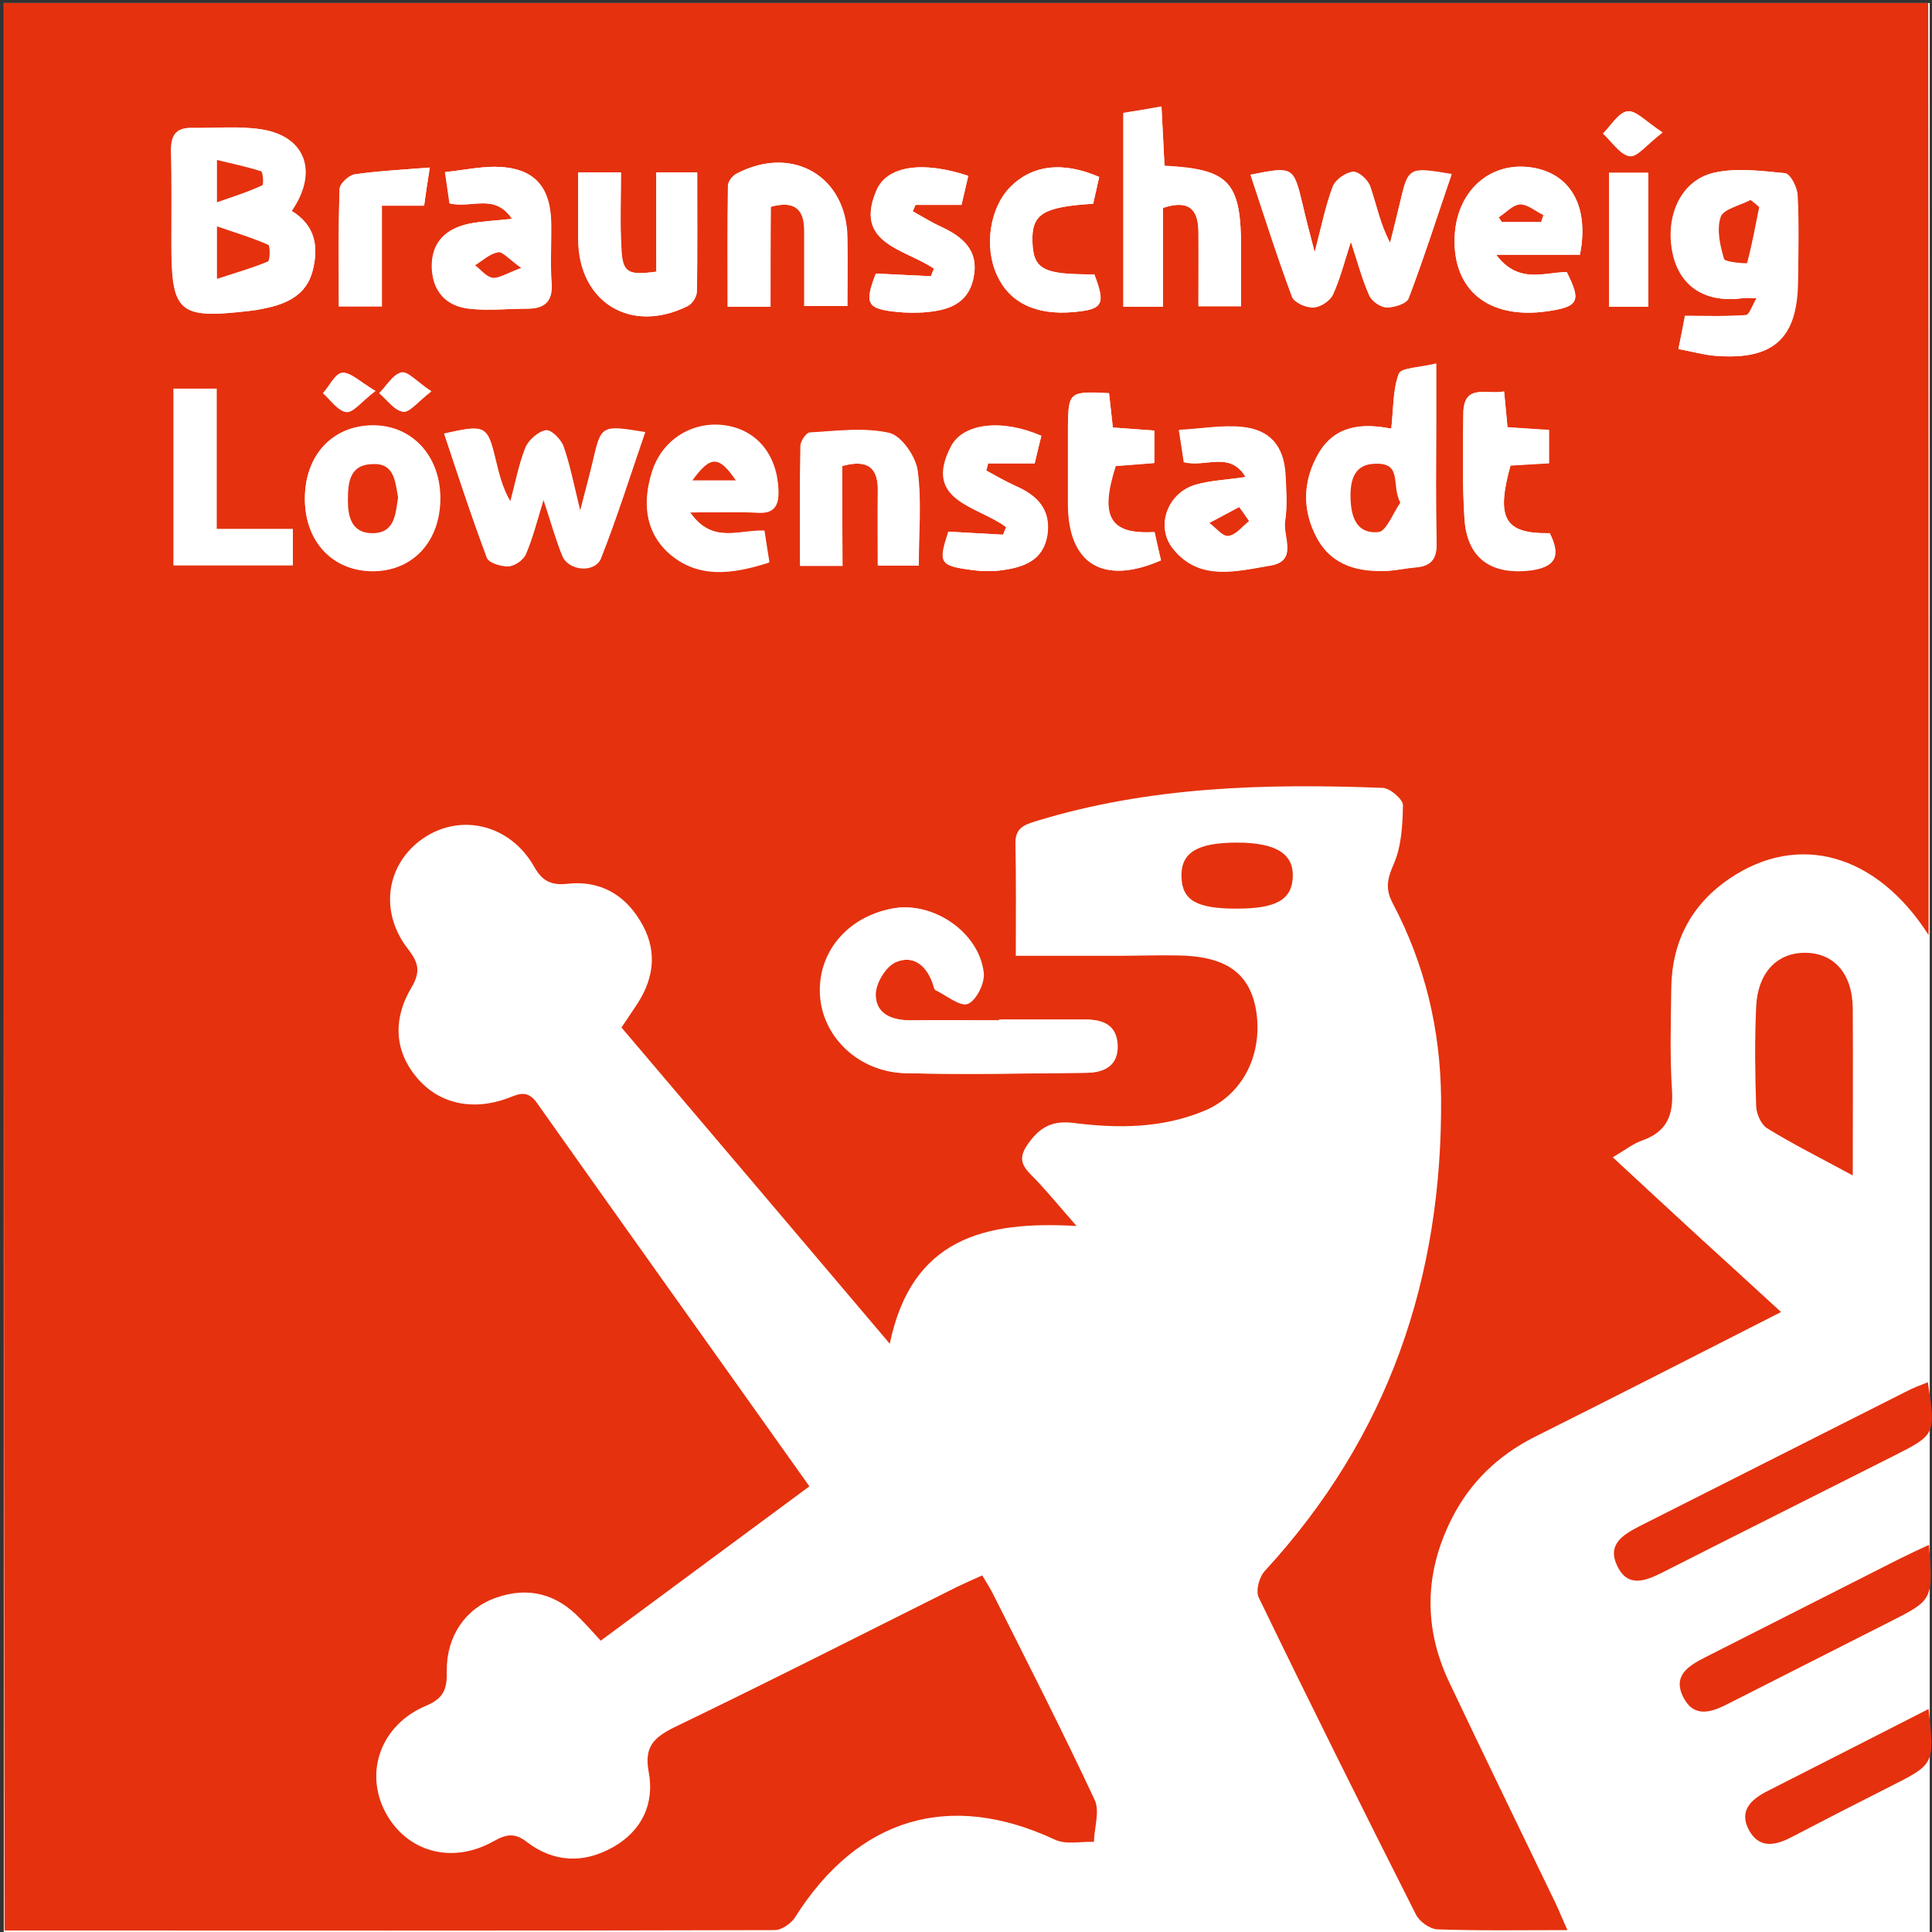 <?xml version="1.0" encoding="UTF-8"?>
<!-- Generator: Adobe Illustrator 28.0.0, SVG Export Plug-In . SVG Version: 6.00 Build 0)  -->
<svg xmlns="http://www.w3.org/2000/svg" xmlns:xlink="http://www.w3.org/1999/xlink" version="1.1" id="Ebene_1" x="0px" y="0px" viewBox="0 0 512 512" style="enable-background:new 0 0 512 512;" xml:space="preserve">
<rect x="0" y="0" width="512" height="512" fill="#333333" stroke="none"/>
<style type="text/css">
	.st0{fill:#FFFFFF;}
	.st1{fill:#E5310E;}
</style>
<rect x="1" y="0.8" class="st0" width="510.4" height="511.2"></rect>
<g>
	<path class="st1" d="M511.1,247.8c-13.8-21.6-34.5-27.3-52.7-15c-10.2,6.9-15.3,16.7-15.5,29c-0.1,9.1-0.4,18.1,0.2,27.2   c0.4,6.6-1.4,10.9-7.8,13.2c-2.4,0.8-4.5,2.5-7.9,4.5c7.9,7.3,15.1,14,22.4,20.7c7.2,6.6,14.4,13.1,22.2,20.3   c-22.2,11.3-43.7,22.3-65.3,33.1c-9.7,4.9-17.1,12-22,21.7c-7.2,14.3-7.5,28.9-0.6,43.4c9.3,19.6,18.8,39.1,28.2,58.6   c1,2.1,1.8,4.2,3.1,7c-12.1,0-23.3,0.2-34.5-0.2c-2-0.1-4.8-2.1-5.7-4c-14.1-27.9-28-55.8-41.6-83.9c-0.9-1.8,0.1-5.5,1.6-7.1   c32.7-35.5,47.1-77.6,46.7-125.4c-0.2-18.2-4.3-35.4-12.8-51.5c-2-3.8-1.5-6.4,0.2-10.3c2.1-4.7,2.4-10.4,2.5-15.7   c0-1.6-3.4-4.5-5.3-4.6c-31-1.2-61.9-0.4-91.9,8.8c-3.3,1-5.6,1.9-5.5,6c0.2,9.5,0.1,19,0.1,29.7c9.6,0,18.3,0,27,0   c5.2,0,10.5-0.2,15.7-0.1c12.7,0.1,19.1,4.5,20.9,14.1c2.1,11.8-3.3,22.8-13.7,27.1c-11.1,4.6-22.8,4.7-34.5,3.2   c-5.5-0.7-8.8,0.9-12,5.3c-2.6,3.6-2.2,5.6,0.7,8.5c3.7,3.7,6.9,7.7,12,13.5c-24.3-1.4-43.7,3.2-49.5,31.2   c-24.6-29-47.7-56.3-71.1-83.8c1.5-2.3,3-4.4,4.4-6.6c4.5-7.1,5-14.4,0.6-21.6c-4.3-7.2-10.9-10.8-19.2-9.9c-4.5,0.5-6.8-0.7-9-4.6   c-6.4-11.2-19.5-14.2-29.4-7.4c-9.8,6.8-11.7,19.5-3.9,29.4c2.7,3.5,3.3,5.9,0.9,10c-5.2,8.7-4.4,17.1,1.3,23.9   c5.7,6.9,14.6,9,24,5.6c2.9-1.1,5.3-2.5,7.9,1.2c23.9,33.8,48,67.5,72.2,101.6c-18.5,13.7-36.7,27.1-55.3,40.9   c-2-2.2-3.7-4.1-5.5-5.9c-6.2-6.5-13.7-8.5-22.2-5.5c-8.1,2.8-13.2,10.2-13.1,19.4c0.1,4.5-0.6,7.2-5.4,9.2   c-12,5-16.5,17.5-10.9,28.2c5.6,10.6,17.7,14,28.8,7.7c3.4-1.9,5.6-2.2,8.8,0.3c7.1,5.4,15,5.7,22.8,1.3c7.7-4.4,11-11.6,9.4-20   c-1.2-6.5,1.3-9,6.7-11.7c25.1-12.1,49.9-24.7,74.9-37.2c2.1-1,4.3-2,6.8-3.1c1.1,1.8,2.1,3.4,2.9,5c9.1,18.1,18.3,36.1,26.9,54.5   c1.4,3-0.1,7.3-0.2,11.1c-3.5-0.1-7.5,0.8-10.4-0.6c-27.9-13-52.1-5.8-68.8,20.6c-1,1.6-3.5,3.4-5.4,3.4   c-67.9,0.2-135.8,0.1-204.1,0.1C1,341.2,1,171.2,1,0.8c170.3,0,339.9,0,510,0C511.1,83,511.1,165,511.1,247.8z M264.8,270.2   c0,0.1,0,0.2,0,0.2c-7.6,0-15.2-0.1-22.8,0c-5,0.1-9.8-1.3-9.9-6.7c-0.1-3,2.6-7.5,5.3-8.7c4.8-2.1,8.5,1,10.1,6.1   c0.1,0.4,0.3,1.1,0.6,1.3c2.9,1.4,6.5,4.5,8.5,3.6c2.2-1,4.5-5.6,4.1-8.3c-1.3-10.8-13.6-19-24.2-16.9c-12,2.3-19.7,11.7-19,23   c0.7,11,10.2,20.3,22.6,20.6c15.9,0.4,31.9,0,47.8-0.1c4.8,0,8.6-1.9,8.3-7.5c-0.3-5.2-3.9-6.6-8.4-6.6   C280.1,270.2,272.4,270.2,264.8,270.2z M77.3,55.9c7.1-10.4,3.5-19.8-8-21.6c-6-0.9-12.3-0.3-18.5-0.4c-4.4-0.1-5.6,2.2-5.5,6.3   c0.2,8.1,0.1,16.1,0.1,24.2c0,18.5,1.8,20.1,20.6,18c1.4-0.2,2.8-0.4,4.2-0.7c5.9-1.2,11.1-3.6,12.6-10   C84.5,65.6,83.7,59.8,77.3,55.9z M444.8,92.5c3.9,0.7,6.9,1.6,9.9,1.8c15.3,1.2,21.7-4.6,21.8-19.8c0.1-7.6,0.3-15.2-0.1-22.8   c-0.1-2.1-1.9-5.6-3.3-5.8c-6.3-0.6-12.9-1.5-18.9-0.1c-8.9,2.1-13.1,12.1-10.7,22c2.1,8.5,8.8,12.6,18.6,11.2c0.9-0.1,1.7,0,3.5,0   c-1.2,2-2,4.4-2.8,4.5c-5.3,0.4-10.6,0.2-16.2,0.2C446,86.6,445.5,89,444.8,92.5z M331.4,46.3c3.6,10.9,7.1,21.7,11,32.3   c0.6,1.5,3.7,2.9,5.6,2.8c1.8-0.1,4.4-1.7,5.2-3.3c1.9-4.1,3-8.5,4.8-14.1c1.9,5.8,3,10.2,4.9,14.3c0.7,1.5,3,3,4.6,3.1   c2,0.1,5.2-1,5.8-2.4c4.1-10.8,7.6-21.8,11.4-32.9c-11.4-1.9-11.4-1.9-13.7,7.6c-0.8,3.5-1.7,7-2.6,10.6c-2.7-5-3.6-10.1-5.3-15   c-0.6-1.7-3.1-4-4.6-3.8c-1.9,0.2-4.6,2.1-5.3,3.9c-1.9,5-3,10.4-4.8,17.4c-1.4-5.5-2.4-9.1-3.2-12.7   C342.8,44.2,342.7,44.1,331.4,46.3z M368.7,113.6c-7.9-1.6-14.9-0.8-19.2,6.4c-4.2,7.2-4.6,15-0.5,22.5c4,7.5,11.2,9,19,8.7   c2.4-0.1,4.7-0.7,7.1-0.9c4.1-0.3,5.7-2.1,5.6-6.4c-0.2-10.7-0.1-21.4-0.1-32.1c0-4.8,0-9.7,0-15.5c-4.4,1.1-9.2,1.1-9.9,2.7   C369.1,103.3,369.3,108.3,368.7,113.6z M117.7,114.9c3.7,11.1,7.3,22.1,11.3,32.9c0.5,1.4,3.9,2.4,5.8,2.3c1.6-0.1,3.9-1.7,4.5-3.2   c1.8-4.2,2.9-8.6,4.7-14.5c2,6,3.2,10.5,5,14.9c1.6,4,8.6,4.7,10.2,0.7c4.3-10.9,7.8-22.1,11.7-33.4c-11.6-1.9-11.6-1.9-13.8,7.6   c-0.9,3.8-1.9,7.6-3.4,13.3c-1.7-7-2.7-12.2-4.4-17c-0.7-1.9-3.4-4.6-4.7-4.4c-2,0.3-4.6,2.6-5.4,4.6c-1.8,4.6-2.7,9.5-4,14.3   c-2.3-3.8-3.1-7.4-3.9-11C129.2,112.7,128.7,112.4,117.7,114.9z M308.2,55.1c6.8-2.3,9.3,0.3,9.4,6.1c0.1,6.6,0,13.2,0,19.9   c4.2,0,7.4,0,11.3,0c0-5.4,0-10.4,0-15.3c0-17.7-3.1-21-20.3-21.9c-0.3-5-0.5-10.1-0.8-15.7c-3.9,0.7-6.9,1.2-10.1,1.7   c0,17.3,0,34.2,0,51.3c3.6,0,6.6,0,10.5,0C308.2,72.3,308.2,63.7,308.2,55.1z M418.7,67.5c2.6-13.2-2.8-21.9-13.4-23.2   c-10.8-1.3-19.3,6.6-19.8,18.4c-0.6,14.2,9,22,24.5,19.8c8.4-1.2,9.1-2.7,5.2-10.4c-6,0-12.8,3.3-18.7-4.6   C404.8,67.5,411.6,67.5,418.7,67.5z M182.9,135.8c6.9,0,12.4-0.2,17.8,0.1c4.6,0.3,5.7-1.9,5.5-6c-0.4-9.3-5.7-15.8-14.2-17   c-8.6-1.2-16.7,3.8-19.3,12.4c-2.4,7.8-1.8,15.5,4.4,21.2c7.8,7,17,5.7,26.7,2.6c-0.5-3-0.9-5.7-1.3-8.3   C195.8,140.3,188.8,144.3,182.9,135.8z M135.7,58c-4.5,0.5-8,0.6-11.5,1.3c-6,1.3-9.8,4.8-9.8,11.3c0.1,6.4,3.6,10.5,9.8,11.2   c5.1,0.6,10.4,0,15.5,0c4.7,0,6.8-2,6.4-7c-0.4-5.2,0-10.4-0.1-15.7c-0.2-10-4.8-14.8-14.9-14.9c-4.2,0-8.3,0.9-13.2,1.4   c0.5,3.5,0.9,6.1,1.2,8.3C125.1,55.3,131.1,51.1,135.7,58z M330.1,126.4c-5.1,0.8-9.5,0.9-13.5,2.1c-7.2,2.3-10.4,11-5.7,16.8   c7,8.8,16.9,6,25.9,4.5c7.3-1.2,3.1-7.7,3.8-11.8c0.6-3.9,0.3-8.1,0.1-12.1c-0.4-7.7-4.1-12.1-11.7-12.8   c-5.2-0.5-10.6,0.5-16.5,0.8c0.6,3.9,1,6.4,1.3,8.5C319.5,124,325.8,119.4,330.1,126.4z M80.8,132.4c0.1,11.2,7.4,18.9,17.9,19   c10.8,0,18.1-8,18-19.6c-0.1-11.1-7.6-19.1-17.9-19C88,112.8,80.7,120.8,80.8,132.4z M223.2,123.5c7.2-2,9.6,0.8,9.5,7   c-0.1,6.4,0,12.7,0,19.4c4.1,0,7.3,0,10.8,0c0-8.7,0.8-17.1-0.3-25.2c-0.5-3.7-4.3-9.2-7.5-9.9c-6.7-1.5-14-0.5-21-0.1   c-0.9,0.1-2.5,2.3-2.5,3.6c-0.2,10.4-0.1,20.8-0.1,31.7c4,0,7.2,0,11.2,0C223.2,140.8,223.2,132.1,223.2,123.5z M204.2,81.3   c0-9.4,0-18,0-26.5c6.6-1.8,8.9,0.9,8.9,6.3c0,6.6,0,13.2,0,20c4.3,0,7.5,0,11.4,0c0-6.3,0.1-12.2,0-18.1   c-0.3-16.4-14.6-24.7-29.3-17c-1,0.5-2.2,2-2.3,3.1c-0.2,10.6-0.1,21.2-0.1,32.2C196.8,81.3,199.8,81.3,204.2,81.3z M173.9,45.7   c0,9.4,0,17.9,0,26.3c-7.7,1-9,0.3-9.3-6.2c-0.3-6.6-0.1-13.2-0.1-20.1c-4.1,0-7.1,0-11.3,0c0,6.1,0,12,0,17.8   c0.1,16.6,14,25.1,29,17.6c1.2-0.6,2.4-2.5,2.4-3.8c0.2-10.4,0.1-20.8,0.1-31.6C181,45.7,178,45.7,173.9,45.7z M57.4,140.2   c0-12.8,0-24.9,0-37.2c-4.3,0-7.7,0-11.4,0c0,15.8,0,31.1,0,46.8c10.8,0,21.1,0,31.6,0c0-3.3,0-6,0-9.6   C70.8,140.2,64.5,140.2,57.4,140.2z M274.2,122.8c0.6-2.6,1.2-5,1.8-7.3c-10.2-4.5-20.6-3.5-23.9,2.8c-7.5,14.6,7.3,15.8,14.6,21.4   c-0.3,0.7-0.5,1.3-0.8,2c-4.9-0.3-9.7-0.5-14.5-0.8c-2.7,8.2-2.4,9,5.8,10.1c2.8,0.4,5.7,0.5,8.5,0.1c5.7-0.8,10.8-2.6,11.9-9.3   c1-6.9-2.8-10.6-8.6-13.1c-2.6-1.2-5.1-2.6-7.6-4c0.2-0.6,0.3-1.3,0.5-1.9C265.8,122.8,269.8,122.8,274.2,122.8z M256.6,46.6   c-12-4-21.5-2.7-24.3,3.8c-6.2,14.2,7.6,15.5,15.2,20.8c-0.3,0.7-0.5,1.3-0.8,2c-4.9-0.2-9.7-0.5-14.6-0.7c-3.1,8.1-2.4,9.4,6,10.2   c2.1,0.2,4.3,0.2,6.4,0.1c6.3-0.4,12-1.9,13.5-9.2c1.5-7.3-2.9-10.9-8.8-13.6c-2.5-1.1-4.9-2.6-7.3-4c0.2-0.6,0.5-1.1,0.7-1.7   c3.9,0,7.7,0,12.2,0C255.4,51.7,256,49.3,256.6,46.6z M410.7,141.3c-12,0.2-14.3-3.9-10.4-17.9c3.4-0.2,6.9-0.4,10.2-0.6   c0-3.4,0-6.1,0-8.8c-4.1-0.3-7.5-0.5-11-0.7c-0.3-3.4-0.6-6.2-0.9-9.5c-4.5,0.9-10.7-2.3-10.8,5.8c-0.1,9.3-0.3,18.6,0.3,27.9   c0.7,10.5,7,14.9,17.5,13.7C412.1,150.3,413.7,147.4,410.7,141.3z M293.9,104.2c-10.5-0.6-10.8-0.3-10.8,8.8c0,6.9-0.1,13.8,0,20.7   c0.1,15.7,9.3,21.5,24.6,14.8c-0.6-2.5-1.2-5.1-1.7-7.5c-11.9,0.7-14.6-4.1-10.3-17.5c3.4-0.3,6.9-0.6,10.2-0.8c0-3.2,0-5.7,0-8.6   c-3.9-0.3-7.3-0.5-11-0.8C294.6,110.1,294.2,107.1,293.9,104.2z M291.3,46.9c-9.6-4.2-17.8-3.2-23.6,2.7c-5.4,5.5-7,15.8-3.5,23.3   c3.3,7.3,10.3,10.7,20.3,9.8c7.8-0.7,8.6-2,5.5-10c-13.6,0.1-16.2-1.3-16.4-8.8c-0.2-7.2,2.9-9.1,16.1-9.9   C290.2,51.7,290.8,49.2,291.3,46.9z M112.4,54.5c0.4-3,0.8-5.7,1.5-10.1c-7.4,0.6-13.7,0.9-19.9,1.8c-1.6,0.2-4,2.5-4,3.9   c-0.3,10.4-0.2,20.7-0.2,31.1c4.2,0,7.3,0,11.4,0c0-9.2,0-17.9,0-26.7C105.2,54.5,108.2,54.5,112.4,54.5z M436.8,81.3   c0-12.1,0-23.6,0-35.5c-3.7,0-6.8,0-10.4,0c0,12,0,23.6,0,35.5C429.8,81.3,432.8,81.3,436.8,81.3z M440.6,35.1   c-4.4-2.8-7-5.9-9.3-5.6c-2.4,0.3-4.4,3.8-6.5,5.9c2.3,2.1,4.5,5.6,7.1,6C433.9,41.7,436.5,38.2,440.6,35.1z M99.5,103.6   c-4.2-2.4-6.6-5-8.8-4.8c-1.8,0.1-3.4,3.5-5.1,5.4c2,1.8,3.9,4.7,6.2,5C93.5,109.4,95.7,106.4,99.5,103.6z M114.3,103.7   c-3.8-2.5-6.2-5.3-7.9-5c-2.3,0.5-3.9,3.5-5.9,5.5c2.1,1.8,4,4.6,6.3,4.9C108.5,109.4,110.7,106.5,114.3,103.7z"></path>
	<path class="st1" d="M510.9,366.3c2.1,13.9,2.1,13.9-9.2,19.6c-20.4,10.3-40.8,20.5-61.1,30.8c-4.6,2.3-9.3,4.2-12.1-1.9   c-2.6-5.6,1.7-8.1,5.9-10.3c23.6-11.9,47.1-23.8,70.7-35.7C507,367.8,508.9,367.1,510.9,366.3z"></path>
	<path class="st1" d="M491,311.5c-8.7-4.7-15.9-8.3-22.7-12.5c-1.6-1-2.8-3.8-2.9-5.8c-0.3-8.8-0.4-17.6,0-26.4   c0.4-8.9,5.4-14.2,12.7-14.3c7.8-0.1,12.8,5.4,12.9,14.7C491.1,281.4,491,295.6,491,311.5z"></path>
	<path class="st1" d="M511.2,409.4c1.1,14.6,1.1,14.6-10.6,20.5c-14.2,7.2-28.4,14.4-42.6,21.6c-4.3,2.2-8.9,3.9-11.8-1.5   c-3.1-5.9,1.2-8.5,5.7-10.8c17.2-8.7,34.3-17.4,51.5-26.1C505.8,411.9,508.2,410.8,511.2,409.4z"></path>
	<path class="st1" d="M511.1,452.9c1.6,14.6,1.6,14.6-10.1,20.5c-8.9,4.5-17.7,9-26.5,13.6c-4.3,2.2-8.4,2.8-11-2   c-2.7-5,0.4-8,4.6-10.2C482.1,467.7,496.2,460.5,511.1,452.9z"></path>
	<path class="st1" d="M327.7,240.8c-10.6,0-14.4-2.2-14.6-8.4c-0.2-6.4,4.1-9.1,14.7-9.1c10.4,0,15.1,3,14.8,9.2   C342.3,238.5,338.1,240.8,327.7,240.8z"></path>
	<path class="st0" d="M264.8,270.2c7.6,0,15.2,0,22.8,0c4.5,0,8.2,1.4,8.4,6.6c0.3,5.6-3.5,7.4-8.3,7.5c-15.9,0.2-31.9,0.5-47.8,0.1   c-12.4-0.3-21.9-9.6-22.6-20.6c-0.7-11.3,7.1-20.7,19-23c10.6-2.1,22.8,6.1,24.2,16.9c0.3,2.7-1.9,7.4-4.1,8.3   c-2,0.8-5.6-2.2-8.5-3.6c-0.3-0.2-0.5-0.8-0.6-1.3c-1.6-5.1-5.2-8.2-10.1-6.1c-2.6,1.2-5.3,5.7-5.3,8.7c0.2,5.5,4.9,6.8,9.9,6.7   c7.6-0.1,15.2,0,22.8,0C264.8,270.3,264.8,270.2,264.8,270.2z"></path>
	<path class="st0" d="M77.3,55.9c6.4,3.9,7.1,9.7,5.6,15.8c-1.6,6.3-6.7,8.8-12.6,10c-1.4,0.3-2.8,0.6-4.2,0.7   c-18.8,2.2-20.6,0.6-20.6-18c0-8.1,0.2-16.2-0.1-24.2c-0.1-4.1,1.1-6.4,5.5-6.3c6.2,0.1,12.4-0.6,18.5,0.4   C80.9,36.1,84.5,45.5,77.3,55.9z M57.5,60c0,5.6,0,8.8,0,13.9c5.1-1.7,9.4-2.9,13.5-4.6c0.6-0.3,0.7-4.1,0.1-4.4   C67.1,63.1,62.8,61.8,57.5,60z M57.5,53.6c4.6-1.7,8.4-2.9,12-4.5c0.4-0.2,0.2-3.6-0.3-3.7c-3.7-1.2-7.6-2-11.7-3   C57.5,46.6,57.5,49.2,57.5,53.6z"></path>
	<path class="st0" d="M444.8,92.5c0.7-3.5,1.2-6,1.7-8.8c5.6,0,10.9,0.2,16.2-0.2c0.9-0.1,1.6-2.5,2.8-4.5c-1.8,0-2.7-0.1-3.5,0   c-9.7,1.3-16.5-2.7-18.6-11.2c-2.4-9.9,1.7-19.9,10.7-22c6-1.4,12.6-0.5,18.9,0.1c1.3,0.1,3.2,3.7,3.3,5.8   c0.4,7.6,0.2,15.2,0.1,22.8c-0.1,15.2-6.5,21-21.8,19.8C451.7,94.1,448.7,93.2,444.8,92.5z M466.2,54.9c-0.8-0.6-1.6-1.3-2.3-1.9   c-2.8,1.4-7.1,2.3-7.9,4.5c-1.1,3.3-0.2,7.6,0.9,11.1c0.3,0.9,6.1,1.3,6.1,1.1C464.4,64.8,465.3,59.8,466.2,54.9z"></path>
	<path class="st0" d="M331.4,46.3c11.3-2.3,11.4-2.2,13.8,7.9c0.8,3.6,1.8,7.3,3.2,12.7c1.9-7,2.9-12.4,4.8-17.4   c0.7-1.8,3.4-3.7,5.3-3.9c1.4-0.1,4,2.1,4.6,3.8c1.7,4.8,2.6,9.9,5.3,15c0.9-3.5,1.7-7,2.6-10.6c2.2-9.5,2.2-9.5,13.7-7.6   c-3.8,11.1-7.3,22.1-11.4,32.9c-0.5,1.4-3.8,2.4-5.8,2.4c-1.6,0-3.9-1.6-4.6-3.1c-1.8-4.1-3-8.5-4.9-14.3c-1.8,5.6-2.9,10-4.8,14.1   c-0.8,1.6-3.3,3.3-5.2,3.3c-1.9,0.1-5-1.3-5.6-2.8C338.4,68,335,57.2,331.4,46.3z"></path>
	<path class="st0" d="M368.7,113.6c0.6-5.4,0.4-10.3,2-14.5c0.6-1.6,5.5-1.6,9.9-2.7c0,5.8,0,10.6,0,15.5c0,10.7-0.2,21.4,0.1,32.1   c0.1,4.3-1.6,6.1-5.6,6.4c-2.4,0.2-4.7,0.7-7.1,0.9c-7.8,0.4-14.9-1.2-19-8.7c-4-7.5-3.7-15.3,0.5-22.5   C353.8,112.9,360.8,112.1,368.7,113.6z M371.1,133.2c-2.5-4.7,0.7-10.6-6.7-10.4c-5.4,0.1-6.5,4.2-6.5,8.4c0,5,1.2,10.3,7.4,9.7   C367.4,140.8,369.2,135.9,371.1,133.2z"></path>
	<path class="st0" d="M117.7,114.9c11-2.4,11.5-2.2,13.7,7c0.9,3.6,1.7,7.3,3.9,11c1.3-4.8,2.2-9.8,4-14.3c0.8-2,3.4-4.3,5.4-4.6   c1.4-0.2,4.1,2.5,4.7,4.4c1.7,4.9,2.7,10.1,4.4,17c1.4-5.6,2.5-9.4,3.4-13.3c2.2-9.5,2.2-9.5,13.8-7.6   c-3.9,11.3-7.4,22.5-11.7,33.4c-1.5,3.9-8.5,3.3-10.2-0.7c-1.8-4.3-3-8.9-5-14.9c-1.8,5.9-2.9,10.3-4.7,14.5   c-0.6,1.5-2.9,3.1-4.5,3.2c-2,0.1-5.3-0.9-5.8-2.3C124.9,137,121.4,125.9,117.7,114.9z"></path>
	<path class="st0" d="M308.2,55.1c0,8.5,0,17.2,0,26.2c-3.9,0-6.9,0-10.5,0c0-17.1,0-34,0-51.3c3.2-0.5,6.2-1.1,10.1-1.7   c0.3,5.6,0.6,10.7,0.8,15.7c17.2,0.9,20.3,4.2,20.3,21.9c0,4.9,0,9.9,0,15.3c-3.9,0-7.1,0-11.3,0c0-6.8,0-13.4,0-19.9   C317.5,55.4,315,52.9,308.2,55.1z"></path>
	<path class="st0" d="M418.7,67.5c-7.1,0-13.9,0-22.2,0c5.9,7.9,12.7,4.7,18.7,4.6c3.9,7.7,3.2,9.2-5.2,10.4   c-15.5,2.2-25.1-5.6-24.5-19.8c0.5-11.8,9-19.7,19.8-18.4C415.9,45.6,421.3,54.3,418.7,67.5z M397.2,57.6c0.3,0.4,0.5,0.8,0.8,1.2   c3.5,0,6.9,0,10.4,0c0.2-0.6,0.4-1.2,0.6-1.8c-2.1-1-4.1-2.9-6.2-2.8C400.9,54.3,399,56.4,397.2,57.6z"></path>
	<path class="st0" d="M182.9,135.8c5.9,8.5,12.9,4.5,19.7,4.8c0.4,2.6,0.8,5.3,1.3,8.3c-9.8,3.1-18.9,4.5-26.7-2.6   c-6.2-5.6-6.8-13.4-4.4-21.2c2.6-8.6,10.7-13.6,19.3-12.4c8.5,1.2,13.8,7.8,14.2,17c0.2,4.1-0.9,6.2-5.5,6   C195.3,135.6,189.8,135.8,182.9,135.8z M183.5,127.3c4.2,0,7.6,0,11.5,0C190.5,120.6,188.3,120.6,183.5,127.3z"></path>
	<path class="st0" d="M135.7,58c-4.7-6.9-10.7-2.7-16.5-4.1c-0.3-2.2-0.7-4.8-1.2-8.3c4.8-0.5,9-1.4,13.2-1.4   c10.1,0.1,14.7,4.9,14.9,14.9c0.1,5.2-0.3,10.5,0.1,15.7c0.4,5-1.7,7-6.4,7c-5.2,0-10.4,0.6-15.5,0c-6.2-0.8-9.7-4.9-9.8-11.2   c-0.1-6.5,3.8-10,9.8-11.3C127.7,58.6,131.3,58.5,135.7,58z M138.1,71c-3.4-2.4-5-4.5-6.2-4.2c-2.1,0.4-4,2.2-6,3.4   c1.5,1.2,2.9,3.1,4.6,3.3C132.2,73.8,134.1,72.5,138.1,71z"></path>
	<path class="st0" d="M330.1,126.4c-4.2-7-10.6-2.4-16.4-3.9c-0.3-2.2-0.7-4.6-1.3-8.5c5.9-0.3,11.3-1.3,16.5-0.8   c7.7,0.7,11.3,5.1,11.7,12.8c0.2,4,0.6,8.2-0.1,12.1c-0.7,4.1,3.5,10.6-3.8,11.8c-9,1.5-18.9,4.3-25.9-4.5   c-4.6-5.8-1.5-14.6,5.7-16.8C320.6,127.3,325,127.2,330.1,126.4z M331,138.1c-0.9-1.3-1.7-2.5-2.6-3.8c-2.6,1.4-5.3,2.8-7.9,4.2   c1.7,1.2,3.5,3.6,5,3.4C327.5,141.8,329.2,139.5,331,138.1z"></path>
	<path class="st0" d="M80.8,132.4c-0.1-11.6,7.2-19.6,17.9-19.7c10.3-0.1,17.8,7.9,17.9,19c0.1,11.6-7.2,19.7-18,19.6   C88.2,151.3,80.9,143.6,80.8,132.4z M105.5,131.8c-0.8-4.2-1-9.1-6.9-8.9c-6.2,0.2-6.4,5.3-6.4,9.8c0,4.2,1,8.5,6.3,8.5   C104.7,141.3,104.8,136.2,105.5,131.8z"></path>
	<path class="st0" d="M223.2,123.5c0,8.6,0,17.3,0,26.4c-4,0-7.2,0-11.2,0c0-10.8-0.1-21.2,0.1-31.7c0-1.3,1.6-3.6,2.5-3.6   c7-0.4,14.3-1.4,21,0.1c3.2,0.7,7,6.2,7.5,9.9c1.1,8.1,0.3,16.5,0.3,25.2c-3.5,0-6.7,0-10.8,0c0-6.7-0.1-13,0-19.4   C232.8,124.4,230.4,121.5,223.2,123.5z"></path>
	<path class="st0" d="M204.2,81.3c-4.4,0-7.4,0-11.3,0c0-10.9-0.1-21.6,0.1-32.2c0-1.1,1.2-2.6,2.3-3.1c14.8-7.7,29.1,0.7,29.3,17   c0.1,5.9,0,11.8,0,18.1c-3.9,0-7.1,0-11.4,0c0-6.9,0-13.4,0-20c0-5.4-2.3-8.1-8.9-6.3C204.2,63.3,204.2,72,204.2,81.3z"></path>
	<path class="st0" d="M173.9,45.7c4.1,0,7,0,10.9,0c0,10.8,0.1,21.2-0.1,31.6c0,1.3-1.2,3.2-2.4,3.8c-15.1,7.5-28.9-0.9-29-17.6   c0-5.9,0-11.8,0-17.8c4.1,0,7.1,0,11.3,0c0,6.9-0.3,13.5,0.1,20.1c0.3,6.5,1.7,7.2,9.3,6.2C173.9,63.6,173.9,55,173.9,45.7z"></path>
	<path class="st0" d="M57.4,140.2c7.1,0,13.4,0,20.2,0c0,3.6,0,6.3,0,9.6c-10.5,0-20.8,0-31.6,0c0-15.7,0-31,0-46.8   c3.7,0,7.1,0,11.4,0C57.4,115.4,57.4,127.4,57.4,140.2z"></path>
	<path class="st0" d="M274.2,122.8c-4.4,0-8.4,0-12.4,0c-0.2,0.6-0.3,1.3-0.5,1.9c2.5,1.3,5,2.8,7.6,4c5.8,2.5,9.6,6.2,8.6,13.1   c-1,6.7-6.2,8.5-11.9,9.3c-2.8,0.4-5.7,0.3-8.5-0.1c-8.1-1.1-8.5-1.9-5.8-10.1c4.8,0.3,9.7,0.5,14.5,0.8c0.3-0.7,0.5-1.3,0.8-2   c-7.4-5.6-22.2-6.8-14.6-21.4c3.3-6.3,13.7-7.2,23.9-2.8C275.4,117.8,274.8,120.2,274.2,122.8z"></path>
	<path class="st0" d="M256.6,46.6c-0.6,2.7-1.2,5.1-1.8,7.7c-4.5,0-8.4,0-12.2,0c-0.2,0.6-0.5,1.1-0.7,1.7c2.4,1.3,4.8,2.8,7.3,4   c5.9,2.7,10.3,6.3,8.8,13.6c-1.5,7.3-7.2,8.7-13.5,9.2c-2.1,0.1-4.3,0.1-6.4-0.1c-8.4-0.8-9.1-2.1-6-10.2c4.9,0.2,9.7,0.5,14.6,0.7   c0.3-0.7,0.5-1.3,0.8-2c-7.6-5.2-21.4-6.5-15.2-20.8C235.1,43.9,244.6,42.6,256.6,46.6z"></path>
	<path class="st0" d="M410.7,141.3c3.1,6.1,1.5,9-5.1,9.8c-10.4,1.2-16.8-3.2-17.5-13.7c-0.6-9.3-0.4-18.6-0.3-27.9   c0.1-8.1,6.3-4.8,10.8-5.8c0.3,3.3,0.6,6,0.9,9.5c3.5,0.2,6.9,0.5,11,0.7c0,2.8,0,5.5,0,8.8c-3.3,0.2-6.8,0.4-10.2,0.6   C396.4,137.4,398.7,141.5,410.7,141.3z"></path>
	<path class="st0" d="M293.9,104.2c0.3,2.9,0.7,5.9,1,9.1c3.7,0.3,7.2,0.5,11,0.8c0,2.9,0,5.4,0,8.6c-3.4,0.3-6.8,0.6-10.3,0.8   c-4.3,13.4-1.7,18.2,10.3,17.5c0.6,2.5,1.2,5,1.7,7.5c-15.4,6.7-24.5,0.9-24.6-14.8c0-6.9,0-13.8,0-20.7   C283.1,103.9,283.4,103.7,293.9,104.2z"></path>
	<path class="st0" d="M291.3,46.9c-0.5,2.3-1.1,4.8-1.6,7.1c-13.2,0.8-16.3,2.7-16.1,9.9c0.2,7.5,2.8,8.9,16.4,8.8   c3,8,2.3,9.3-5.5,10c-10,0.9-17-2.5-20.3-9.8c-3.4-7.6-1.9-17.8,3.5-23.3C273.5,43.7,281.6,42.7,291.3,46.9z"></path>
	<path class="st0" d="M112.4,54.5c-4.2,0-7.2,0-11.2,0c0,8.8,0,17.5,0,26.7c-4.1,0-7.2,0-11.4,0c0-10.4-0.2-20.8,0.2-31.1   c0-1.4,2.5-3.6,4-3.9c6.2-0.9,12.4-1.2,19.9-1.8C113.2,48.8,112.8,51.4,112.4,54.5z"></path>
	<path class="st0" d="M436.8,81.3c-3.9,0-6.9,0-10.4,0c0-11.9,0-23.5,0-35.5c3.5,0,6.7,0,10.4,0C436.8,57.6,436.8,69.2,436.8,81.3z"></path>
	<path class="st0" d="M440.6,35.1c-4.1,3.1-6.7,6.6-8.7,6.3c-2.6-0.4-4.7-3.9-7.1-6c2.2-2.1,4.1-5.6,6.5-5.9   C433.6,29.2,436.3,32.3,440.6,35.1z"></path>
	<path class="st0" d="M99.5,103.6c-3.7,2.9-5.9,5.8-7.7,5.6c-2.2-0.3-4.1-3.2-6.2-5c1.7-1.9,3.3-5.3,5.1-5.4   C92.9,98.6,95.3,101.1,99.5,103.6z"></path>
	<path class="st0" d="M114.3,103.7c-3.6,2.8-5.8,5.7-7.5,5.4c-2.3-0.4-4.2-3.2-6.3-4.9c1.9-1.9,3.6-4.9,5.9-5.5   C108.1,98.3,110.5,101.2,114.3,103.7z"></path>
	<path class="st1" d="M57.5,60c5.3,1.8,9.6,3.1,13.6,4.9c0.5,0.2,0.5,4.1-0.1,4.4c-4.1,1.7-8.3,2.9-13.5,4.6   C57.5,68.8,57.5,65.6,57.5,60z"></path>
	<path class="st1" d="M57.5,53.6c0-4.5,0-7,0-11.2c4.1,1,8,1.8,11.7,3c0.5,0.2,0.7,3.6,0.3,3.7C65.9,50.8,62.1,52,57.5,53.6z"></path>
	<path class="st1" d="M466.2,54.9c-1,5-1.9,9.9-3.2,14.8c-0.1,0.2-5.9-0.2-6.1-1.1c-1.1-3.6-2-7.8-0.9-11.1c0.7-2.1,5.1-3,7.9-4.5   C464.7,53.6,465.5,54.2,466.2,54.9z"></path>
	<path class="st1" d="M371.1,133.2c-1.9,2.7-3.7,7.6-5.8,7.8c-6.2,0.6-7.4-4.7-7.4-9.7c0-4.2,1.1-8.3,6.5-8.4   C371.8,122.6,368.6,128.5,371.1,133.2z"></path>
	<path class="st1" d="M397.2,57.6c1.9-1.2,3.7-3.3,5.6-3.4c2-0.1,4.1,1.8,6.2,2.8c-0.2,0.6-0.4,1.2-0.6,1.8c-3.5,0-6.9,0-10.4,0   C397.7,58.4,397.5,58,397.2,57.6z"></path>
	<path class="st1" d="M183.5,127.3c4.8-6.6,7-6.6,11.5,0C191.1,127.3,187.7,127.3,183.5,127.3z"></path>
	<path class="st1" d="M138.1,71c-4,1.5-5.9,2.8-7.6,2.6c-1.7-0.3-3.1-2.2-4.6-3.3c2-1.2,3.8-3,6-3.4C133.1,66.5,134.7,68.6,138.1,71   z"></path>
	<path class="st1" d="M331,138.1c-1.8,1.4-3.5,3.7-5.5,3.9c-1.5,0.2-3.3-2.2-5-3.4c2.6-1.4,5.3-2.8,7.9-4.2   C329.3,135.6,330.1,136.8,331,138.1z"></path>
	<path class="st1" d="M105.5,131.8c-0.7,4.4-0.8,9.6-7,9.5c-5.3-0.1-6.3-4.4-6.3-8.5c0-4.5,0.2-9.6,6.4-9.8   C104.5,122.6,104.7,127.5,105.5,131.8z"></path>
</g>
</svg>
